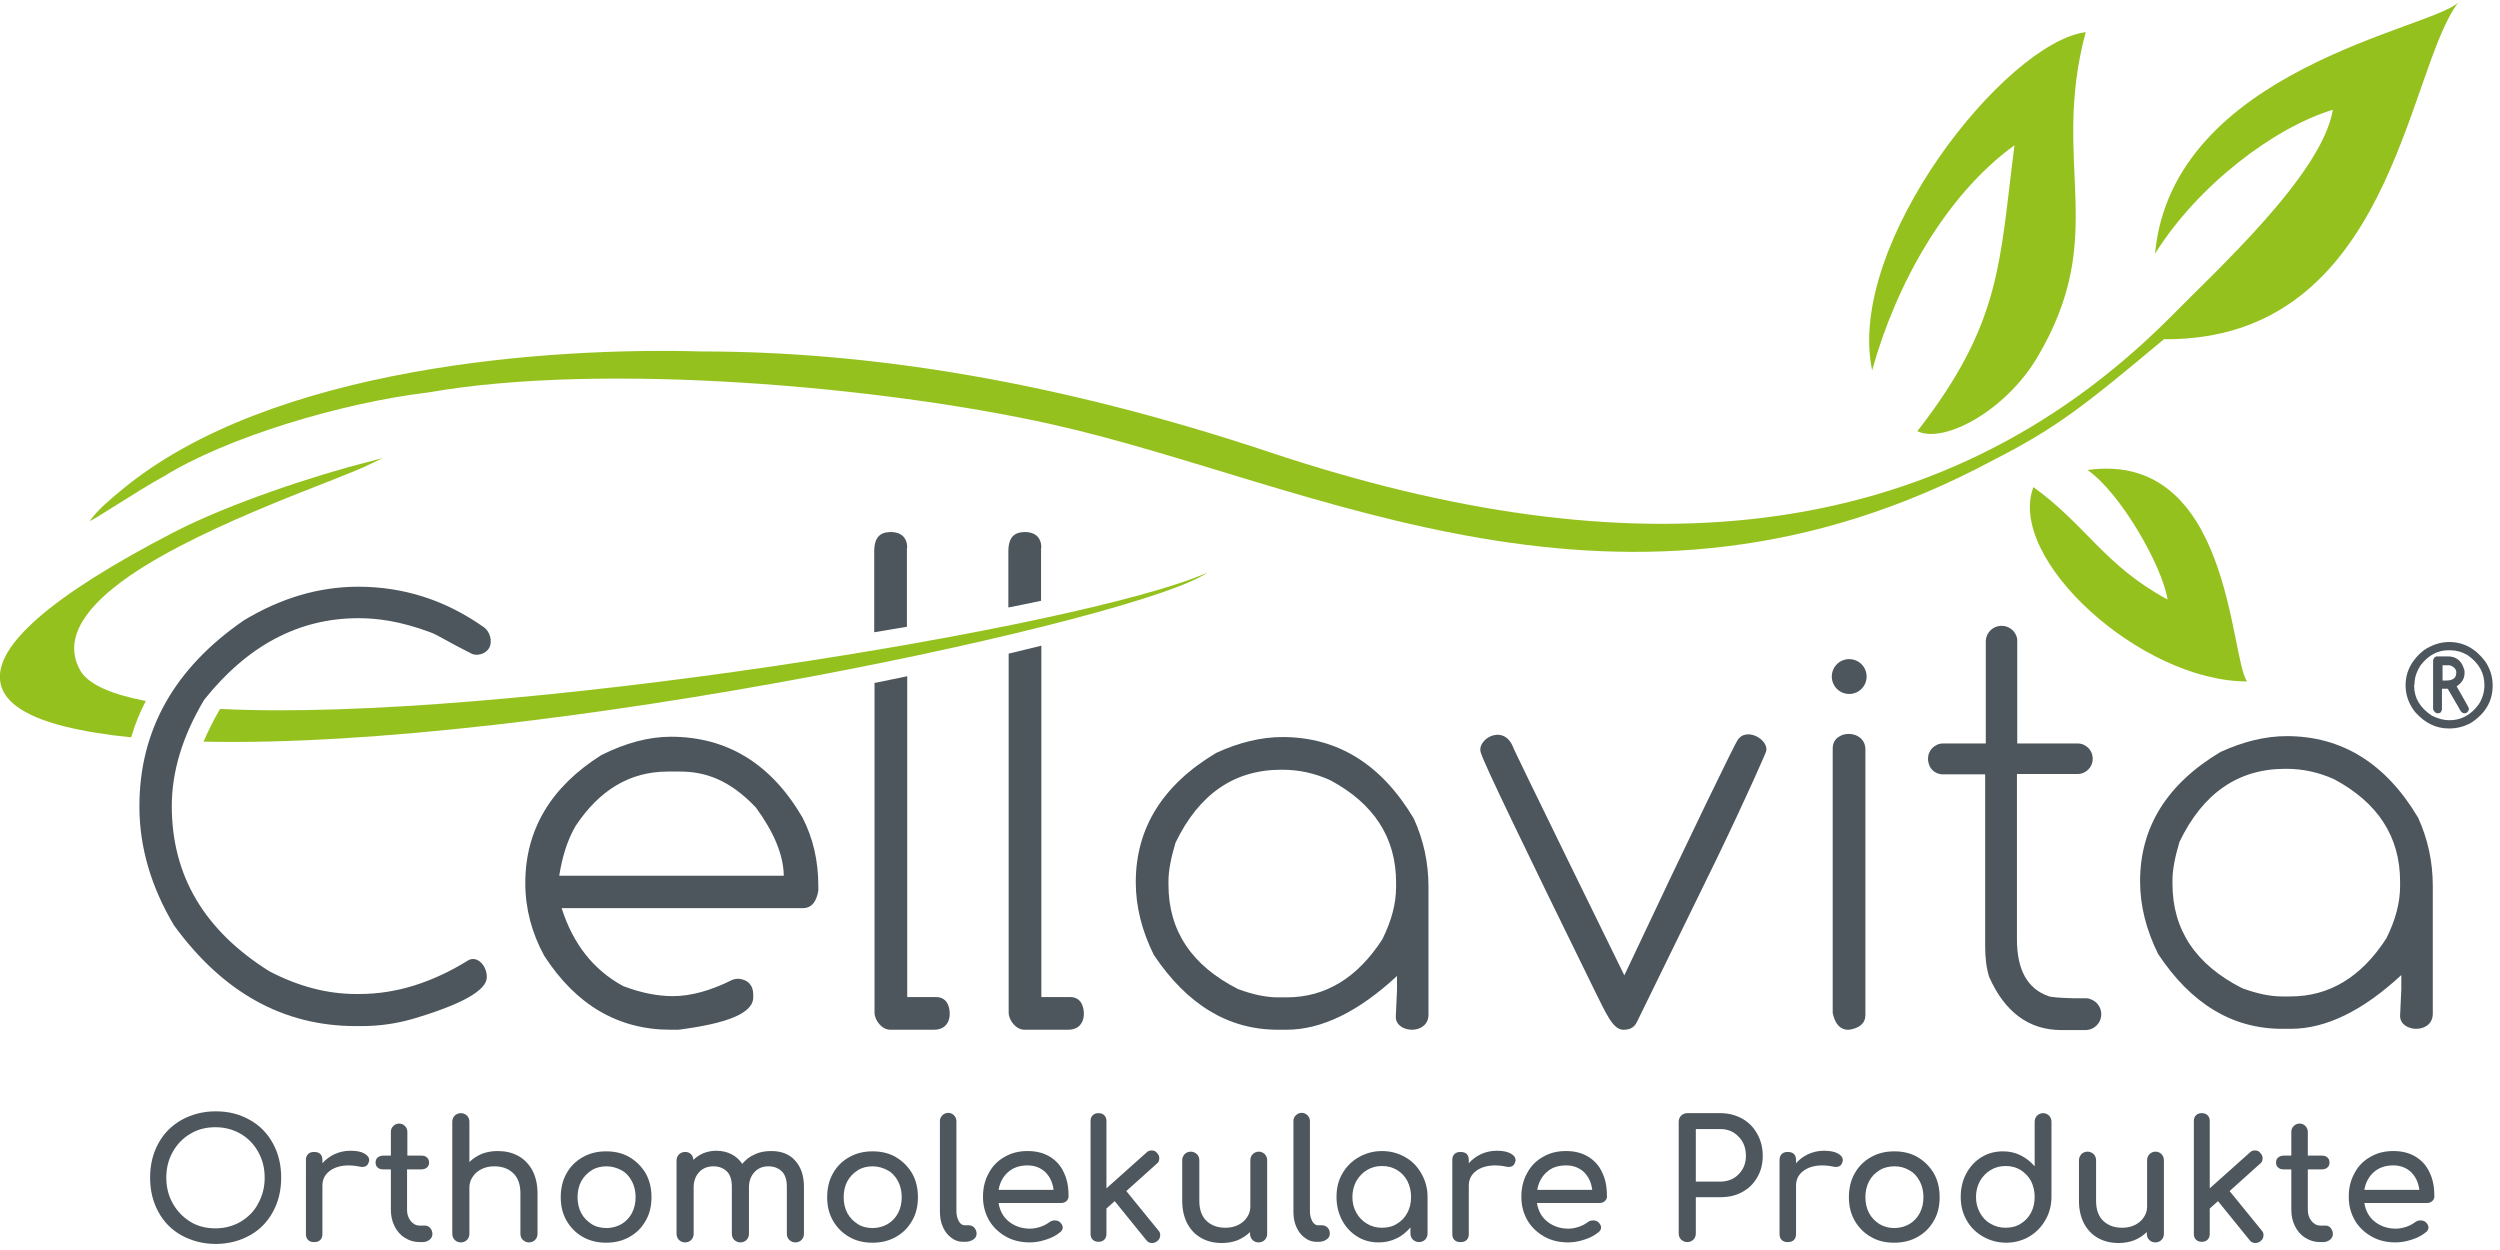 <?xml version="1.0"?>
<svg xmlns="http://www.w3.org/2000/svg" id="prefix__svg8" version="1.1" viewBox="0 -0.047 50.73 25.365"><defs id="prefix__defs2"><path id="prefix__SVGID_1_" d="M0 0h841.89v595.276H0z"/></defs><g id="prefix__layer1" transform="translate(-98.869 -66.627)"><g id="prefix__g980" transform="translate(97.953 65.819) scale(.062)"><path id="prefix__path843" fill="#95c11f" d="M86.9 244.3c90.4 4.6 283.1-26.8 323-44.6-20.7 14.8-217.3 57.8-328.5 55.3 1.4-3.3 3.1-6.7 5.1-10.2zM14.8 235c-1.3-11.4 15.9-27.3 56.8-48.5 18.2-9.4 46.3-18.7 64.6-23.3l3.8-1-3.5 1.7c-2.9 1.5-8.7 3.8-16.1 6.7-12.8 5-31 12.2-46.9 20.5-15.7 8.2-30 18-33.6 28.5-1.5 4.3-1 8.5 1.3 12.4 2.9 4.5 10.4 7.6 21.3 9.7-2 3.8-3.6 7.8-4.8 11.9-8.1-.8-15.4-2-21.9-3.6-14.2-3.6-20.3-8.8-21-15z" class="prefix__st0"/><path id="prefix__path845" fill="#95c11f" d="M723 123.3c74.7.6 79.3-88 96.4-110.3-8.3 8.7-93.7 21.8-99.3 82.3 14.2-22.7 39.3-41.4 58.2-47.1-3.6 21.2-37.8 52.2-53.4 68.1-76.6 76.6-177.8 82.9-294.2 44.1-70.1-23.4-131.5-33.1-186.4-33.1-48.7-1.4-140.7 4.6-189.8 45.4-4.4 3.7-7.3 6-10.3 10-.7 1.1 16.3-10.3 24-14.4 20.5-12.8 58.3-24.2 86.9-27.6 56.8-10 148.1-2 203.7 10.4 85.9 19.1 187.2 76.6 308.3 11.8 21.2-10.8 30.4-18.3 55.9-39.6z" class="prefix__st0"/><path id="prefix__path847" fill="#95c11f" d="M750.2 235.3c-5.7-8.3-5.3-75.7-52.2-69.2 10.9 7.6 24.5 31.5 26.2 42.4-20.7-11.2-26.6-24.3-43.9-36.8-8.9 23.4 35.1 63.6 69.9 63.6z" class="prefix__st0"/><path id="prefix__path849" fill="#95c11f" d="M697.4 22.8c-26.2 3.4-78.6 69.2-69.9 110.7 7.8-28.1 24-57.3 46.6-73.7-5 38.6-4.1 58-31.8 93.6 8.7 4.2 28.7-6.6 39.1-23.9 24.1-40.4 4.3-63 16-106.7z" class="prefix__st0"/><g id="prefix__g897"><path id="prefix__path851" fill="#4d575d" d="M74.2 416.6c-3.3-1.8-5.8-4.4-7.6-7.7-1.8-3.3-2.7-7-2.7-11.2 0-4.2.9-7.9 2.7-11.2 1.8-3.3 4.3-5.8 7.6-7.7 3.3-1.8 7-2.8 11.2-2.8 4.1 0 7.8.9 11.1 2.8 3.3 1.8 5.8 4.4 7.6 7.7 1.8 3.3 2.7 7 2.7 11.2 0 4.2-.9 7.9-2.7 11.2-1.8 3.3-4.3 5.9-7.6 7.7-3.2 1.8-7 2.8-11.1 2.8-4.2 0-7.9-1-11.2-2.8zm19.4-4.5c2.4-1.5 4.4-3.4 5.7-6 1.4-2.5 2.1-5.3 2.1-8.4 0-3.1-.7-5.9-2.1-8.4-1.4-2.5-3.3-4.5-5.7-5.9-2.4-1.4-5.2-2.2-8.3-2.2-3.1 0-5.9.7-8.3 2.2-2.4 1.4-4.3 3.4-5.7 5.9-1.4 2.5-2.1 5.3-2.1 8.4 0 3.1.7 5.9 2.1 8.4 1.4 2.5 3.3 4.5 5.7 6 2.4 1.5 5.2 2.2 8.3 2.2 3.1 0 5.9-.8 8.3-2.2z" class="prefix__st2"/><path id="prefix__path853" fill="#4d575d" d="M134 389.8c1.1.6 1.6 1.3 1.6 2.2 0 .3 0 .4-.1.5-.3 1.2-1 1.7-2.2 1.7-.2 0-.5 0-.8-.1-1.4-.3-2.6-.4-3.5-.4-2.6 0-4.7.6-6.3 1.8-1.6 1.2-2.4 2.8-2.4 4.8v15.8c0 .9-.2 1.5-.7 2-.5.5-1.1.7-2 .7-.9 0-1.5-.2-2-.7-.5-.5-.7-1.1-.7-2V392c0-.9.2-1.5.7-2 .5-.5 1.1-.7 2-.7 1.8 0 2.7.9 2.7 2.7v1c1.1-1.3 2.4-2.2 4-3 1.6-.7 3.3-1.1 5.1-1.1 2.1 0 3.6.3 4.6.9z" class="prefix__st2"/><path id="prefix__path855" fill="#4d575d" d="M155.6 414.2c.4.5.7 1.2.7 1.9 0 .8-.3 1.4-.9 1.9-.6.5-1.4.8-2.3.8h-1c-1.8 0-3.4-.5-4.8-1.4-1.5-.9-2.6-2.2-3.4-3.8-.8-1.6-1.2-3.4-1.2-5.3V395h-2.5c-.8 0-1.4-.2-1.8-.6-.5-.4-.7-1-.7-1.6 0-.7.2-1.3.7-1.7.5-.4 1.1-.6 1.8-.6h2.5v-7.8c0-.8.3-1.4.8-1.9s1.2-.8 1.9-.8c.8 0 1.4.3 1.9.8s.8 1.2.8 1.9v7.8h4.6c.8 0 1.4.2 1.8.6.5.4.7 1 .7 1.7 0 .6-.2 1.2-.7 1.6-.5.4-1.1.6-1.8.6H148v13.3c0 1.4.4 2.6 1.2 3.6.8 1 1.8 1.5 2.9 1.5h1.8c.7 0 1.2.3 1.7.8z" class="prefix__st2"/><path id="prefix__path857" fill="#4d575d" d="M184.4 390.6c2 1.1 3.5 2.7 4.6 4.7 1.1 2.1 1.7 4.6 1.7 7.5v13.3c0 .8-.3 1.5-.8 2s-1.2.8-2 .8-1.4-.3-2-.8c-.5-.5-.8-1.2-.8-2v-13.3c0-2.9-.8-5.1-2.4-6.6-1.6-1.5-3.6-2.2-6.2-2.2-1.5 0-2.9.3-4.1.9-1.2.6-2.2 1.4-2.9 2.5-.7 1-1.1 2.2-1.1 3.5v15.2c0 .8-.3 1.5-.8 2s-1.2.8-2 .8-1.5-.3-2-.8-.8-1.2-.8-2v-36.7c0-.8.3-1.5.8-2s1.2-.8 2-.8 1.5.3 2 .8.8 1.2.8 2v13.2c1.2-1.2 2.5-2 4.1-2.7 1.6-.6 3.3-.9 5.1-.9 2.6 0 4.8.5 6.8 1.6z" class="prefix__st2"/><path id="prefix__path859" fill="#4d575d" d="M205.5 417.1c-2.3-1.3-4-3.1-5.3-5.3-1.3-2.3-1.9-4.8-1.9-7.7 0-2.9.6-5.5 1.9-7.8 1.3-2.3 3-4 5.3-5.3 2.3-1.3 4.8-1.9 7.7-1.9 2.8 0 5.4.6 7.6 1.9 2.2 1.3 4 3.1 5.3 5.3 1.3 2.3 1.9 4.9 1.9 7.8 0 2.9-.6 5.5-1.9 7.7-1.3 2.3-3 4-5.3 5.3-2.3 1.3-4.8 1.9-7.7 1.9-2.7 0-5.3-.6-7.6-1.9zm12.7-4.2c1.5-.9 2.6-2.1 3.4-3.6.8-1.5 1.2-3.3 1.2-5.2 0-1.9-.4-3.7-1.2-5.2-.8-1.5-1.9-2.8-3.4-3.6-1.5-.8-3.1-1.3-4.9-1.3-1.8 0-3.5.4-4.9 1.3-1.4.9-2.6 2.1-3.4 3.6-.8 1.5-1.2 3.3-1.2 5.2 0 1.9.4 3.7 1.2 5.2.8 1.5 2 2.7 3.4 3.6 1.4.9 3.1 1.3 4.9 1.3 1.8 0 3.5-.5 4.9-1.3z" class="prefix__st2"/><path id="prefix__path861" fill="#4d575d" d="M275 392.1c1.9 2.1 2.9 4.9 2.9 8.6v15.4c0 .8-.3 1.5-.8 2s-1.2.8-2 .8-1.4-.3-2-.8c-.5-.5-.8-1.2-.8-2v-15.4c0-2.2-.5-3.9-1.6-5s-2.6-1.7-4.4-1.7c-1.9 0-3.4.6-4.6 1.9-1.2 1.3-1.8 3-1.8 5v15.2c0 .8-.3 1.5-.8 2s-1.2.8-2 .8-1.4-.3-2-.8c-.5-.5-.8-1.2-.8-2v-15.4c0-2.2-.5-3.9-1.6-5s-2.6-1.7-4.4-1.7c-1.9 0-3.5.6-4.7 1.9-1.2 1.3-1.8 3-1.8 5v15.2c0 .8-.3 1.5-.8 2s-1.2.8-2 .8-1.5-.3-2-.8-.8-1.2-.8-2v-24c0-.8.3-1.5.8-2s1.2-.8 2-.8 1.4.2 1.9.7c.5.5.8 1.1.8 1.9.9-.9 2.1-1.7 3.3-2.2 1.3-.5 2.7-.8 4.2-.8 1.8 0 3.5.4 4.9 1.1 1.4.7 2.7 1.8 3.6 3.2 1.1-1.3 2.4-2.4 4.1-3.1 1.6-.8 3.4-1.1 5.4-1.1 3.3 0 5.9 1 7.8 3.1z" class="prefix__st2"/><path id="prefix__path863" fill="#4d575d" d="M292.7 417.1c-2.3-1.3-4-3.1-5.3-5.3-1.3-2.3-1.9-4.8-1.9-7.7 0-2.9.6-5.5 1.9-7.8 1.3-2.3 3-4 5.3-5.3 2.3-1.3 4.8-1.9 7.7-1.9 2.8 0 5.4.6 7.6 1.9 2.2 1.3 4 3.1 5.3 5.3 1.3 2.3 1.9 4.9 1.9 7.8 0 2.9-.6 5.5-1.9 7.7-1.3 2.3-3 4-5.3 5.3-2.3 1.3-4.8 1.9-7.7 1.9-2.8 0-5.4-.6-7.6-1.9zm12.6-4.2c1.5-.9 2.6-2.1 3.4-3.6.8-1.5 1.2-3.3 1.2-5.2 0-1.9-.4-3.7-1.2-5.2-.8-1.5-1.9-2.8-3.4-3.6-1.5-.8-3.1-1.3-4.9-1.3-1.8 0-3.5.4-4.9 1.3-1.4.9-2.6 2.1-3.4 3.6-.8 1.5-1.2 3.3-1.2 5.2 0 1.9.4 3.7 1.2 5.2.8 1.5 2 2.7 3.4 3.6 1.4.9 3.1 1.3 4.9 1.3 1.8 0 3.5-.5 4.9-1.3z" class="prefix__st2"/><path id="prefix__path865" fill="#4d575d" d="M326.3 417.5c-1.2-.8-2.2-2-2.9-3.6-.7-1.5-1-3.2-1-5.2v-29.5c0-.8.3-1.4.8-1.9s1.2-.8 1.9-.8c.8 0 1.4.3 1.9.8s.8 1.2.8 1.9v29.5c0 1.3.3 2.4.8 3.3.5.9 1.2 1.3 1.9 1.3h1.4c.7 0 1.3.3 1.8.8.4.5.7 1.2.7 1.9 0 .8-.3 1.4-1 1.9s-1.6.8-2.6.8h-.1c-1.8.1-3.2-.3-4.4-1.2z" class="prefix__st2"/><path id="prefix__path867" fill="#4d575d" d="M363.9 405.3c-.5.5-1.1.7-1.8.7h-20.5c.4 2.5 1.5 4.6 3.4 6.1s4.2 2.3 6.9 2.3c1.1 0 2.2-.2 3.4-.6 1.2-.4 2.1-.9 2.9-1.5.5-.4 1.1-.6 1.8-.6s1.2.2 1.6.5c.6.5 1 1.2 1 1.8 0 .6-.3 1.2-.9 1.6-1.2 1-2.7 1.8-4.6 2.4-1.8.6-3.6.9-5.2.9-3 0-5.6-.6-7.9-1.9-2.3-1.3-4.2-3.1-5.5-5.3-1.3-2.3-2-4.8-2-7.7 0-2.9.6-5.5 1.9-7.8 1.2-2.3 3-4.1 5.2-5.3 2.2-1.3 4.7-1.9 7.5-1.9s5.2.6 7.2 1.8c2 1.2 3.6 2.9 4.6 5.1 1.1 2.2 1.6 4.7 1.6 7.6.1.8-.2 1.3-.6 1.8zm-19.2-9.4c-1.6 1.4-2.7 3.4-3.1 5.8h18c-.3-2.4-1.2-4.3-2.7-5.8-1.5-1.4-3.4-2.2-5.8-2.2-2.6 0-4.7.7-6.4 2.2z" class="prefix__st2"/><path id="prefix__path869" fill="#4d575d" d="M394.5 416.5c0 .8-.3 1.5-1 2-.5.4-1.1.6-1.7.6-.8 0-1.4-.3-1.9-1l-10.3-12.7-2.7 2.4v8.3c0 .8-.2 1.4-.7 1.9-.5.5-1.1.7-1.9.7-.8 0-1.4-.2-1.9-.7-.5-.5-.7-1.1-.7-1.9v-36.9c0-.8.2-1.4.7-1.9.5-.5 1.1-.7 1.9-.7.8 0 1.4.2 1.9.7.5.5.7 1.1.7 1.9v22l13.1-11.7c.5-.5 1-.7 1.7-.7.8 0 1.4.3 1.8.9.5.5.7 1 .7 1.7 0 .8-.3 1.4-.9 1.8l-9.9 8.9 10.5 12.9c.4.4.6.9.6 1.5z" class="prefix__st2"/><path id="prefix__path871" fill="#4d575d" d="M428.7 390c.5.5.8 1.2.8 2v24.1c0 .8-.3 1.5-.8 2s-1.2.8-2 .8-1.5-.3-2-.8-.8-1.2-.8-2v-.6c-1.2 1.2-2.5 2-4.1 2.7-1.6.6-3.3.9-5.1.9-2.5 0-4.7-.5-6.7-1.6s-3.5-2.7-4.6-4.7c-1.1-2.1-1.7-4.6-1.7-7.5V392c0-.8.3-1.4.8-2 .5-.5 1.2-.8 2-.8s1.4.3 2 .8c.5.5.8 1.2.8 2v13.3c0 2.9.8 5.1 2.4 6.6 1.6 1.5 3.6 2.2 6.2 2.2 1.5 0 2.9-.3 4.1-.9 1.2-.6 2.2-1.4 2.9-2.5.7-1 1.1-2.2 1.1-3.5V392c0-.8.3-1.5.8-2s1.2-.8 2-.8c.7 0 1.4.3 1.9.8z" class="prefix__st2"/><path id="prefix__path873" fill="#4d575d" d="M442 417.5c-1.2-.8-2.2-2-2.9-3.6-.7-1.5-1-3.2-1-5.2v-29.5c0-.8.3-1.4.8-1.9s1.2-.8 1.9-.8a2.732 2.732 0 0 1 2.7 2.7v29.5c0 1.3.3 2.4.8 3.3.5.9 1.2 1.3 1.9 1.3h1.3c.7 0 1.3.3 1.8.8s.7 1.2.7 1.9c0 .8-.3 1.4-1 1.9s-1.6.8-2.6.8h-.1c-1.7.1-3.1-.3-4.3-1.2z" class="prefix__st2"/><path id="prefix__path875" fill="#4d575d" d="M474.7 391c2.3 1.3 4 3.1 5.3 5.4 1.3 2.3 2 4.8 2 7.6v12c0 .8-.3 1.5-.8 2s-1.2.8-2 .8-1.4-.3-2-.8c-.5-.5-.8-1.2-.8-2v-2c-1.3 1.5-2.8 2.8-4.6 3.6-1.8.9-3.7 1.3-5.8 1.3-2.6 0-4.9-.6-7-1.9-2.1-1.3-3.8-3.1-5-5.4-1.2-2.3-1.8-4.8-1.8-7.6s.6-5.4 1.9-7.6c1.3-2.3 3.1-4.1 5.4-5.4 2.3-1.3 4.8-2 7.6-2s5.3.7 7.6 2zm-2.7 21.8c1.5-.9 2.6-2.1 3.4-3.6.8-1.5 1.2-3.2 1.2-5.2 0-1.9-.4-3.6-1.2-5.2-.8-1.5-2-2.8-3.4-3.6-1.5-.9-3.1-1.3-4.9-1.3-1.8 0-3.4.4-4.9 1.3-1.5.9-2.6 2.1-3.5 3.6-.8 1.5-1.3 3.3-1.3 5.2 0 1.9.4 3.6 1.3 5.2.8 1.5 2 2.7 3.5 3.6 1.5.9 3.1 1.3 4.9 1.3 1.8 0 3.5-.4 4.9-1.3z" class="prefix__st2"/><path id="prefix__path877" fill="#4d575d" d="M509.2 389.8c1.1.6 1.6 1.3 1.6 2.2 0 .3 0 .4-.1.5-.3 1.2-1 1.7-2.2 1.7-.2 0-.5 0-.8-.1-1.4-.3-2.6-.4-3.5-.4-2.6 0-4.7.6-6.3 1.8-1.6 1.2-2.4 2.8-2.4 4.8v15.8c0 .9-.2 1.5-.7 2-.5.5-1.1.7-2 .7-.9 0-1.5-.2-2-.7-.5-.5-.7-1.1-.7-2V392c0-.9.2-1.5.7-2 .5-.5 1.1-.7 2-.7 1.8 0 2.7.9 2.7 2.7v1c1.1-1.3 2.4-2.2 4-3 1.6-.7 3.3-1.1 5.1-1.1 2 0 3.5.3 4.6.9z" class="prefix__st2"/><path id="prefix__path879" fill="#4d575d" d="M540.1 405.3c-.5.5-1.1.7-1.8.7h-20.5c.4 2.5 1.5 4.6 3.4 6.1s4.2 2.3 6.9 2.3c1.1 0 2.2-.2 3.4-.6 1.2-.4 2.1-.9 2.9-1.5.5-.4 1.1-.6 1.8-.6s1.2.2 1.6.5c.6.5 1 1.2 1 1.8 0 .6-.3 1.2-.9 1.6-1.2 1-2.7 1.8-4.6 2.4-1.8.6-3.6.9-5.2.9-3 0-5.6-.6-7.9-1.9-2.3-1.3-4.2-3.1-5.5-5.3-1.3-2.3-2-4.8-2-7.7 0-2.9.6-5.5 1.9-7.8 1.2-2.3 3-4.1 5.2-5.3 2.2-1.3 4.7-1.9 7.5-1.9s5.2.6 7.2 1.8c2 1.2 3.6 2.9 4.6 5.1 1.1 2.2 1.6 4.7 1.6 7.6.1.8-.1 1.3-.6 1.8zm-19.1-9.4c-1.6 1.4-2.7 3.4-3.1 5.8h18c-.3-2.4-1.2-4.3-2.7-5.8-1.5-1.4-3.4-2.2-5.8-2.2-2.7 0-4.8.7-6.4 2.2z" class="prefix__st2"/><path id="prefix__path881" fill="#4d575d" d="M565 418c-.5-.5-.8-1.2-.8-2v-36.6c0-.8.3-1.5.8-2s1.2-.8 2-.8h10.8c2.7 0 5 .6 7.2 1.8 2.1 1.2 3.7 2.8 4.9 5 1.2 2.1 1.8 4.5 1.8 7.2 0 2.6-.6 5-1.8 7-1.2 2.1-2.8 3.7-4.9 4.8-2.1 1.2-4.5 1.7-7.2 1.7h-8V416c0 .8-.3 1.5-.8 2s-1.2.8-2 .8-1.4-.3-2-.8zm12.8-19c2.4 0 4.5-.8 6-2.4 1.6-1.6 2.4-3.6 2.4-6 0-2.6-.8-4.7-2.4-6.3-1.6-1.7-3.6-2.5-6-2.5h-8V399Z" class="prefix__st2"/><path id="prefix__path883" fill="#4d575d" d="M616.3 389.8c1.1.6 1.6 1.3 1.6 2.2 0 .3 0 .4-.1.5-.3 1.2-1 1.7-2.2 1.7-.2 0-.5 0-.8-.1-1.4-.3-2.6-.4-3.5-.4-2.6 0-4.7.6-6.3 1.8-1.6 1.2-2.4 2.8-2.4 4.8v15.8c0 .9-.2 1.5-.7 2-.5.5-1.1.7-2 .7-.9 0-1.5-.2-2-.7-.5-.5-.7-1.1-.7-2V392c0-.9.2-1.5.7-2 .5-.5 1.1-.7 2-.7 1.8 0 2.7.9 2.7 2.7v1c1.1-1.3 2.4-2.2 4-3 1.6-.7 3.3-1.1 5.1-1.1 2 0 3.5.3 4.6.9z" class="prefix__st2"/><path id="prefix__path885" fill="#4d575d" d="M627.1 417.1c-2.3-1.3-4-3.1-5.3-5.3-1.3-2.3-1.9-4.8-1.9-7.7 0-2.9.6-5.5 1.9-7.8 1.3-2.3 3-4 5.3-5.3 2.3-1.3 4.8-1.9 7.7-1.9 2.8 0 5.4.6 7.6 1.9 2.2 1.3 4 3.1 5.3 5.3 1.3 2.3 1.9 4.9 1.9 7.8 0 2.9-.6 5.5-1.9 7.7-1.3 2.3-3 4-5.3 5.3-2.3 1.3-4.8 1.9-7.7 1.9-2.9 0-5.4-.6-7.6-1.9zm12.6-4.2c1.5-.9 2.6-2.1 3.4-3.6.8-1.5 1.2-3.3 1.2-5.2 0-1.9-.4-3.7-1.2-5.2-.8-1.5-1.9-2.8-3.4-3.6-1.5-.9-3.1-1.3-4.9-1.3-1.8 0-3.5.4-4.9 1.3-1.5.9-2.6 2.1-3.4 3.6-.8 1.5-1.2 3.3-1.2 5.2 0 1.9.4 3.7 1.2 5.2.8 1.5 2 2.7 3.4 3.6 1.5.9 3.1 1.3 4.9 1.3 1.8 0 3.5-.5 4.9-1.3z" class="prefix__st2"/><path id="prefix__path887" fill="#4d575d" d="M685.4 377.4c.5.5.8 1.2.8 2V404c0 2.8-.7 5.4-2 7.6-1.3 2.3-3.1 4.1-5.3 5.4-2.2 1.3-4.8 2-7.5 2-2.8 0-5.3-.7-7.6-2s-4.1-3.1-5.4-5.4c-1.3-2.3-1.9-4.8-1.9-7.6s.6-5.4 1.8-7.6c1.2-2.3 2.9-4.1 5-5.4 2.1-1.3 4.5-1.9 7-1.9 2.1 0 4 .4 5.8 1.3 1.8.9 3.3 2.1 4.6 3.6v-14.6c0-.8.3-1.5.8-2s1.2-.8 2-.8c.7 0 1.4.3 1.9.8zm-9.3 35.4c1.5-.9 2.6-2.1 3.4-3.6.8-1.5 1.2-3.3 1.2-5.2 0-1.9-.4-3.6-1.2-5.2-.8-1.5-2-2.7-3.4-3.6-1.5-.9-3.1-1.3-4.9-1.3-1.8 0-3.4.4-4.9 1.3-1.5.9-2.6 2.1-3.5 3.6-.8 1.5-1.3 3.2-1.3 5.2 0 1.9.4 3.6 1.3 5.2.8 1.5 2 2.8 3.5 3.6 1.5.9 3.1 1.3 4.9 1.3 1.8 0 3.5-.4 4.9-1.3z" class="prefix__st2"/><path id="prefix__path889" fill="#4d575d" d="M722.2 390c.5.5.8 1.2.8 2v24.1c0 .8-.3 1.5-.8 2s-1.2.8-2 .8-1.5-.3-2-.8-.8-1.2-.8-2v-.6c-1.2 1.2-2.5 2-4.1 2.7-1.6.6-3.3.9-5.1.9-2.5 0-4.7-.5-6.7-1.6s-3.5-2.7-4.6-4.7c-1.1-2.1-1.7-4.6-1.7-7.5V392c0-.8.3-1.4.8-2 .5-.5 1.2-.8 2-.8s1.4.3 2 .8c.5.5.8 1.2.8 2v13.3c0 2.9.8 5.1 2.4 6.6 1.6 1.5 3.6 2.2 6.2 2.2 1.5 0 2.9-.3 4.1-.9 1.2-.6 2.2-1.4 2.9-2.5.7-1 1.1-2.2 1.1-3.5V392c0-.8.3-1.5.8-2s1.2-.8 2-.8c.7 0 1.4.3 1.9.8z" class="prefix__st2"/><path id="prefix__path891" fill="#4d575d" d="M755.6 416.5c0 .8-.3 1.5-1 2-.5.4-1.1.6-1.7.6-.8 0-1.4-.3-1.9-1l-10.3-12.7-2.7 2.4v8.3c0 .8-.2 1.4-.7 1.9-.5.5-1.1.7-1.9.7-.8 0-1.4-.2-1.9-.7-.5-.5-.7-1.1-.7-1.9v-36.9c0-.8.2-1.4.7-1.9.5-.5 1.1-.7 1.9-.7.8 0 1.4.2 1.9.7.5.5.7 1.1.7 1.9v22l13.1-11.7c.5-.5 1-.7 1.7-.7.8 0 1.4.3 1.8.9.5.5.7 1 .7 1.7 0 .8-.3 1.4-.9 1.8l-9.9 8.9L755 415c.4.4.6.9.6 1.5z" class="prefix__st2"/><path id="prefix__path893" fill="#4d575d" d="M777.6 414.2c.4.5.7 1.2.7 1.9 0 .8-.3 1.4-.9 1.9-.6.5-1.4.8-2.3.8h-1c-1.8 0-3.4-.5-4.8-1.4-1.5-.9-2.6-2.2-3.4-3.8-.8-1.6-1.2-3.4-1.2-5.3V395h-2.5c-.8 0-1.4-.2-1.8-.6-.5-.4-.7-1-.7-1.6 0-.7.2-1.3.7-1.7.5-.4 1.1-.6 1.8-.6h2.5v-7.8c0-.8.3-1.4.8-1.9s1.2-.8 1.9-.8c.8 0 1.4.3 1.9.8s.8 1.2.8 1.9v7.8h4.6c.8 0 1.4.2 1.8.6.5.4.7 1 .7 1.7 0 .6-.2 1.2-.7 1.6-.5.4-1.1.6-1.8.6h-4.6v13.3c0 1.4.4 2.6 1.2 3.6.8 1 1.8 1.5 2.9 1.5h1.8c.6 0 1.2.3 1.6.8z" class="prefix__st2"/><path id="prefix__path895" fill="#4d575d" d="M810.9 405.3c-.5.5-1.1.7-1.8.7h-20.5c.4 2.5 1.5 4.6 3.4 6.1s4.2 2.3 6.9 2.3c1.1 0 2.2-.2 3.4-.6 1.2-.4 2.1-.9 2.9-1.5.5-.4 1.1-.6 1.8-.6s1.2.2 1.6.5c.6.5 1 1.2 1 1.8 0 .6-.3 1.2-.9 1.6-1.2 1-2.7 1.8-4.6 2.4-1.8.6-3.6.9-5.2.9-3 0-5.6-.6-7.9-1.9-2.3-1.3-4.2-3.1-5.5-5.3-1.3-2.3-2-4.8-2-7.7 0-2.9.6-5.5 1.9-7.8 1.2-2.3 3-4.1 5.2-5.3 2.2-1.3 4.7-1.9 7.5-1.9s5.2.6 7.2 1.8c2 1.2 3.6 2.9 4.6 5.1 1.1 2.2 1.6 4.7 1.6 7.6.1.8-.1 1.3-.6 1.8zm-19.2-9.4c-1.6 1.4-2.7 3.4-3.1 5.8h18c-.3-2.4-1.2-4.3-2.7-5.8-1.5-1.4-3.4-2.2-5.8-2.2-2.6 0-4.7.7-6.4 2.2z" class="prefix__st2"/></g><g id="prefix__g927"><path id="prefix__path899" fill="#4c565c" d="M619.7 349.3h.3c3.3-.5 5.3-2.1 5.3-4.8v-87.1c-.2-6.6-10.8-6.5-10.7-.1v86.5c.7 3.4 2.3 5.5 5.1 5.5z" class="prefix__st3"/><path id="prefix__path901" fill="#4c565c" d="M173.2 217.6c-12.6-8.9-26.3-13.3-41.2-13.3-12.8 0-25.3 3.7-37.4 11-22.8 15.7-34.2 36-34.2 60.9 0 13.3 3.8 26.3 11.3 38.9 16 22 35.8 33 59.5 33h2c5.7 0 11.2-.8 16.5-2.3 16.3-4.8 24.3-9.4 24.4-13.6.1-4-3.3-7.3-6.1-5.6-11.8 7.3-23.6 11-35.6 11h-1.1c-9.4 0-18.9-2.5-28.3-7.4-21.3-13.3-32-31.3-32-54.1 0-11.3 3.5-22.9 10.6-34.8 14.2-17.8 31-26.7 50.5-26.7 6.1 0 13.5.9 23.5 4.6 2.5.9 5.5 3 13.3 6.9 1.9 1.1 4.9.2 6-1.8 1.2-2.3.1-5.4-1.7-6.7z" class="prefix__st3"/><path id="prefix__path903" fill="#4c565c" d="M816.3 250.7c2.6 0 5-.6 7.3-1.9 4.7-3.1 7-7.1 7-12.2 0-2.8-.8-5.4-2.4-7.8-3.1-4.2-7.1-6.4-11.8-6.4-2.9 0-5.6.9-8.2 2.6-4 3.1-6.1 7-6.1 11.6 0 3.1 1 6 3.1 8.7 3.2 3.6 6.8 5.4 11.1 5.4zM805 236.4c0-2.3.7-4.4 2.1-6.5 2.5-3.2 5.5-4.8 9-4.8h.7c1.8 0 3.7.5 5.6 1.6 3.7 2.6 5.5 5.8 5.5 9.8 0 2.2-.6 4.3-1.8 6.2-2.5 3.5-5.7 5.3-9.7 5.3-1.8 0-3.7-.5-5.7-1.5-3.9-2.6-5.8-5.8-5.8-9.8v-.3z" class="prefix__st3"/><path id="prefix__path905" fill="#4c565c" d="M236.8 349.3c15.6-2 24.5-5.3 24.5-10.6v-1c0-2.6-1.4-4.8-4.9-5.1-.5 0-1.1.1-1.8.3-7.2 3.6-13.7 5.4-19.6 5.4-5.1 0-10.5-1.1-16.3-3.3-9.7-5.3-16.4-13.8-20.1-25.5h78.9c2.9 0 4.5-2.1 5.1-5.7v-1.7c0-8.1-1.7-15.5-5.2-22.3-10.2-17.5-24.6-26.4-43.1-26.4-7.1 0-14.7 2-22.7 6-16.5 10.4-24.9 24.4-24.9 41.9 0 8.3 2.1 16.3 6.2 23.8 10.4 16.1 24.2 24.2 41.4 24.2zm-33.7-66.6c7.9-12 18-17.9 30.2-17.9h4c8.2 0 16.2 2.6 24.9 11.8 5.9 8.1 9 15.5 9.1 22.3h-73.5c1-6.3 2.7-11.7 5.3-16.2z" class="prefix__st3"/><path id="prefix__path907" fill="#4c565c" d="M812.2 245.7h.6c.8 0 1.1-.6 1.2-1.3v-6.7h1.9l3.5 6c.3.6.6 1.1.8 1.4.3.3.6.6 1 .6h.3c.7 0 1.1-.5 1.3-1.2v-.4c-.1-.4-1.5-2.8-4-7.2 1.7-1.1 2.6-2.5 2.6-4.4 0-.5 0-1-.2-1.3-.8-2.7-2.6-4.1-5.3-4.1h-3.4c-.8 0-1.3.6-1.4 1.4v15.9c.2.6.6 1 1.1 1.3zm1.9-15.7h2c.4 0 .6.1.7.1 1.3.5 1.9 1.3 1.9 2.3 0 .4-.1.8-.2 1.1-.3.9-1.3 1.5-3.1 1.5h-1.2v-5z" class="prefix__st3"/><path id="prefix__path909" fill="#4c565c" d="M761.7 349h2.8c11.5 0 23.6-5.9 36.2-17.6v4.6l-.4 8.8c0 2.8 2.8 4.2 5.3 4.2s5.3-1.4 5.4-4.8v-42c0-7.8-1.6-15.3-4.8-22.3-10.5-17.7-24.9-26.7-43-26.7-7 0-14.3 1.8-21.7 5.2-17.4 10.4-26.3 24.5-26.3 42.3 0 8 2 15.9 5.9 23.8 10.8 16.3 24.3 24.5 40.6 24.5zm-35.9-48.6c0-3.4.8-7.6 2.3-12.6 7.7-16 19.3-23.9 34.6-23.9h.4c5.3 0 10.5 1.1 15.6 3.4 14.4 7.7 21.6 18.9 21.6 33.5v1.5c0 5.4-1.5 11.1-4.5 17.1-8.2 12.7-18.7 19-31.4 19h-2.8c-3.8 0-8.1-.9-13-2.7-15.2-7.7-22.8-19.1-22.8-34.2z" class="prefix__st3"/><path id="prefix__path911" fill="#4c565c" d="M311.7 233.6c-3.5.7-7.1 1.5-10.7 2.2v107.9c0 2.4 2.3 5.6 5.2 5.6h14.2c4.6 0 5.3-3.7 5.2-5.4 0-1.1-.3-5.3-4.5-5.3h-9.4z" class="prefix__st3"/><path id="prefix__path913" fill="#4c565c" d="M355.6 191.6c0-3.3-1.9-5.1-5.1-5.2-2.5 0-5.7.5-5.7 6.3v18.4c3.7-.7 7.3-1.5 10.7-2.2v-17.3z" class="prefix__st3"/><path id="prefix__path915" fill="#4c565c" d="M433 349.3h2.8c11.5 0 23.6-5.9 36.2-17.6v4.6l-.4 8.8c0 2.8 2.8 4.2 5.3 4.2s5.3-1.4 5.4-4.8v-42c0-7.8-1.6-15.3-4.8-22.3-10.5-17.7-24.9-26.7-43-26.7-7 0-14.3 1.8-21.7 5.2-17.4 10.4-26.3 24.5-26.3 42.3 0 8 2 15.9 5.9 23.8 10.9 16.3 24.4 24.5 40.6 24.5zm-35.8-48.6c0-3.4.8-7.6 2.3-12.6 7.7-16 19.3-23.9 34.6-23.9h.4c5.3 0 10.5 1.1 15.6 3.4 14.4 7.7 21.6 18.9 21.6 33.5v1.5c0 5.4-1.5 11.1-4.5 17.1-8.2 12.7-18.7 19-31.3 19H433c-3.8 0-8.1-.9-13-2.7-15.2-7.7-22.8-19.1-22.8-34.2z" class="prefix__st3"/><path id="prefix__path917" fill="#4c565c" d="M350.1 349.3h14.2c4.6 0 5.3-3.7 5.2-5.4 0-1.1-.3-5.3-4.5-5.3h-9.4v-115c-3.5.9-7.1 1.7-10.7 2.6v117.5c0 2.4 2.3 5.6 5.2 5.6z" class="prefix__st3"/><path id="prefix__path919" fill="#4c565c" d="M311.7 191.6c0-3.3-1.9-5.1-5.1-5.2-2.5 0-5.7.5-5.7 6.3v26.5c3.6-.6 7.2-1.2 10.7-1.8v-25.8z" class="prefix__st3"/><path id="prefix__path921" fill="#4c565c" d="M620 239.4c3.2 0 5.7-2.6 5.7-5.7 0-3.2-2.6-5.7-5.7-5.7-3.2 0-5.7 2.6-5.7 5.7s2.5 5.7 5.7 5.7z" class="prefix__st3"/><path id="prefix__path923" fill="#4c565c" d="M646.4 263.2c.8 1.4 2.1 2.3 3.8 2.5h14.3v56.2c0 3.9.4 7.2 1.3 10.1 5.1 11.5 13 17.4 23.6 17.4h7.9c2.9 0 5.2-2.3 5.2-5.2 0-2.3-1.5-4.2-3.5-4.9-.4-.2-.9-.3-1.4-.3h-4c-4.8-.1-7.8-.4-8.4-.7-6.8-2.4-10.3-8.5-10.3-18.6v-54.1h19.8c2.8 0 5-2.2 5-5s-2.2-5-5-5H675v-33.8c0-.5-.1-1-.3-1.4-.7-1.9-2.6-3.3-4.8-3.3-2.9 0-5.2 2.3-5.2 5.2v33.3h-13.9c-2.8 0-5 2.2-5 5v.5c.1.8.3 1.5.6 2.1z" class="prefix__st3"/><path id="prefix__path925" fill="#4c565c" d="M536.7 336.5c3.7 7.4 5.9 12.7 9.3 12.8 1.7 0 3.5-.3 4.6-2.7l26.3-53.8c10.4-21.6 15.4-33.3 15.8-34.3 1.6-3.9-6.6-8.8-9.4-3.7-.8 1.2-13.4 26.8-36.9 76.7 0 0-37-75.4-36.4-74.7-3.2-8-12.3-2.4-10.5 2 1 3.4 13.7 29.8 37.2 77.7z" class="prefix__st3"/></g></g></g><style id="style841" type="text/css">.prefix__st0{fill:#95c11f}.prefix__st2{fill:#4d575d}.prefix__st3{fill:#4c565c}</style></svg>

